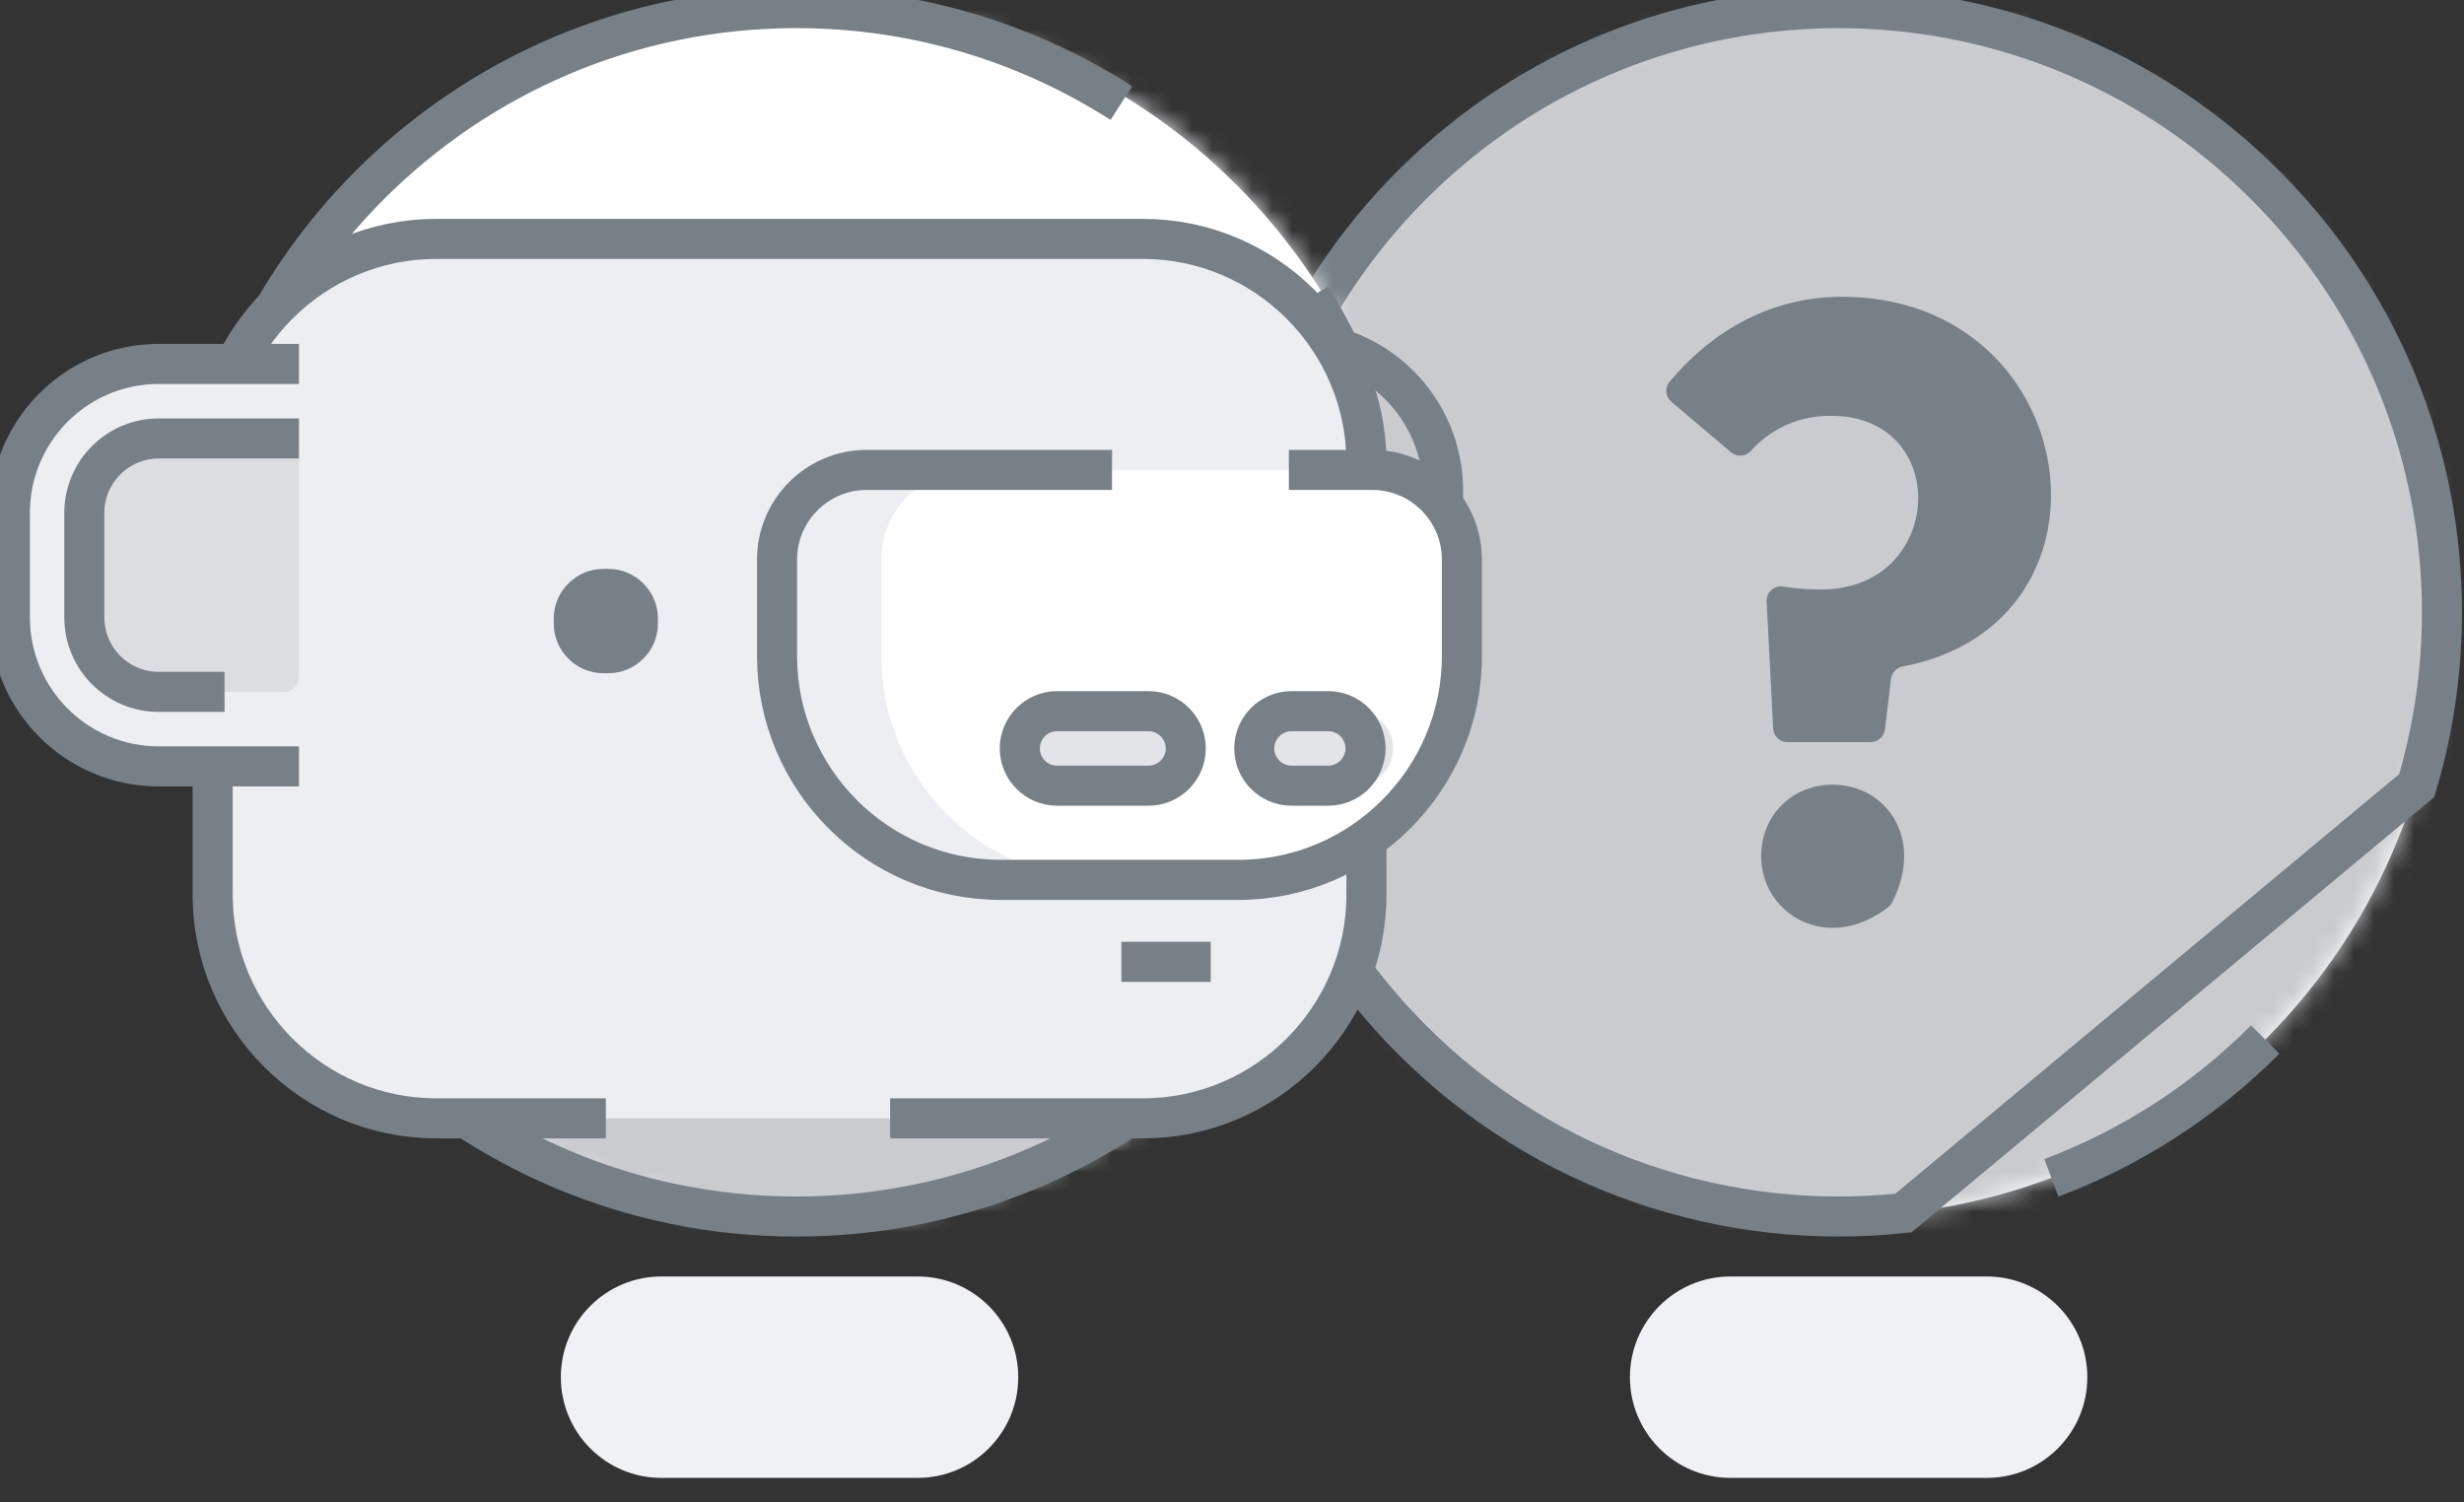<svg width="123" height="75" viewBox="0 0 123 75" fill="none" xmlns="http://www.w3.org/2000/svg">
<rect x="0" y="0" width="123" height="75" fill="#333333" stroke="none"/>
<g clip-path="url(#clip0)">
<path fill-rule="evenodd" clip-rule="evenodd" d="M45.809 73.777H33.017C30.244 73.777 27.996 71.526 27.996 68.75C27.996 65.973 30.244 63.723 33.017 63.723H45.809C48.582 63.723 50.83 65.973 50.83 68.75C50.83 71.526 48.582 73.777 45.809 73.777Z" fill="#EFF1F4"/>
<path fill-rule="evenodd" clip-rule="evenodd" d="M99.177 73.777H86.384C83.612 73.777 81.364 71.526 81.364 68.75C81.364 65.973 83.612 63.723 86.384 63.723H99.177C101.95 63.723 104.197 65.973 104.197 68.75C104.197 71.526 101.95 73.777 99.177 73.777Z" fill="#EFF1F4"/>
<path fill-rule="evenodd" clip-rule="evenodd" d="M70.476 9.239C58.712 21.018 58.712 40.115 70.476 51.895C82.24 63.673 101.313 63.673 113.077 51.895C124.841 40.115 124.841 21.018 113.077 9.239C107.195 3.349 99.486 0.404 91.776 0.404C84.067 0.404 76.358 3.349 70.476 9.239" fill="white"/>
<mask id="mask0" mask-type="alpha" maskUnits="userSpaceOnUse" x="61" y="0" width="61" height="61">
<path d="M70.475 9.239C58.711 21.018 58.711 40.115 70.475 51.895C82.239 63.673 101.312 63.673 113.076 51.895C124.84 40.115 124.84 21.018 113.076 9.239C107.194 3.349 99.485 0.404 91.775 0.404C84.066 0.404 76.357 3.349 70.475 9.239" fill="white"/>
</mask>
<g mask="url(#mask0)">
<path fill-rule="evenodd" clip-rule="evenodd" d="M55.059 70.386C33.938 49.238 33.938 14.951 55.059 -6.197C76.18 -27.346 110.423 -27.346 131.544 -6.197C152.665 14.951 152.665 49.238 131.544 70.386C110.423 91.534 76.18 91.534 55.059 70.386" fill="#C9CBCE"/>
</g>
<path d="M102.403 58.798C106.295 57.331 109.945 55.031 113.077 51.894M120.641 39.216C123.702 28.94 121.181 17.353 113.077 9.238C101.313 -2.54 82.24 -2.54 70.476 9.238C58.712 21.018 58.712 40.115 70.476 51.894C77.183 58.61 86.267 61.497 95.017 60.555L120.641 39.216Z" stroke="#778087" stroke-width="2"/>
<path fill-rule="evenodd" clip-rule="evenodd" d="M91.485 39.172C94.15 39.172 96.084 41.857 94.455 45.044C94.404 45.142 94.328 45.234 94.24 45.301C91.193 47.631 87.916 45.61 87.916 42.746C87.916 40.665 89.498 39.172 91.485 39.172V39.172ZM83.433 20.058C83.138 19.809 83.089 19.362 83.337 19.066C85.882 16.029 88.99 14.815 91.937 14.815C104.041 14.815 106.368 31.102 94.987 33.271C94.68 33.329 94.44 33.57 94.402 33.88L94.091 36.423C94.047 36.779 93.744 37.047 93.386 37.047H89.224C88.846 37.047 88.534 36.75 88.514 36.372L88.19 30.022C88.166 29.574 88.56 29.212 89.002 29.283C89.884 29.424 90.598 29.424 90.943 29.424C97.267 29.424 97.492 20.198 90.807 20.785C89.59 20.904 88.373 21.432 87.393 22.519C87.139 22.8 86.707 22.826 86.417 22.582L83.433 20.058V20.058Z" fill="#778087"/>
<path fill-rule="evenodd" clip-rule="evenodd" d="M10.302 30.567C10.302 47.224 23.789 60.729 40.426 60.729C57.062 60.729 70.549 47.224 70.549 30.567C70.549 13.908 57.062 0.404 40.426 0.404C23.789 0.404 10.302 13.908 10.302 30.567" fill="white"/>
<mask id="mask1" mask-type="alpha" maskUnits="userSpaceOnUse" x="10" y="0" width="61" height="61">
<path d="M10.301 30.567C10.301 47.224 23.788 60.729 40.425 60.729C57.061 60.729 70.548 47.224 70.548 30.567C70.548 13.908 57.061 0.404 40.425 0.404C23.788 0.404 10.301 13.908 10.301 30.567Z" fill="white"/>
</mask>
<g mask="url(#mask1)">
<path fill-rule="evenodd" clip-rule="evenodd" d="M103.145 45.382C103.145 75.29 78.931 99.535 49.062 99.535C19.192 99.535 -5.022 75.29 -5.022 45.382C-5.022 15.474 19.192 -8.771 49.062 -8.771C78.931 -8.771 103.145 15.474 103.145 45.382Z" fill="#ECEEF1"/>
</g>
<path fill-rule="evenodd" clip-rule="evenodd" d="M10.301 30.567C10.301 47.224 23.788 60.729 40.425 60.729C57.061 60.729 70.548 47.224 70.548 30.567C70.548 13.908 57.061 0.404 40.425 0.404C23.788 0.404 10.301 13.908 10.301 30.567Z" fill="white"/>
<mask id="mask2" mask-type="alpha" maskUnits="userSpaceOnUse" x="10" y="0" width="61" height="61">
<path d="M10.301 30.567C10.301 47.224 23.788 60.729 40.425 60.729C57.061 60.729 70.548 47.224 70.548 30.567C70.548 13.908 57.061 0.404 40.425 0.404C23.788 0.404 10.301 13.908 10.301 30.567Z" fill="white"/>
</mask>
<g mask="url(#mask2)">
<path fill-rule="evenodd" clip-rule="evenodd" d="M94.108 73.002H-2.287V45.03H94.108V73.002Z" fill="#C9CBCE"/>
</g>
<path d="M55.977 5.146C51.295 2.145 45.729 0.404 39.756 0.404C23.12 0.404 9.633 13.908 9.633 30.567C9.633 47.224 23.12 60.729 39.756 60.729C43.506 60.729 47.094 60.043 50.405 58.79C61.787 54.483 69.88 43.471 69.88 30.567C69.88 24.793 68.26 19.398 65.45 14.813" stroke="#778087" stroke-width="2"/>
<path fill-rule="evenodd" clip-rule="evenodd" d="M64.606 36.027H54.201V17.052H64.606C68.71 17.052 72.037 20.383 72.037 24.493V28.586C72.037 32.695 68.71 36.027 64.606 36.027Z" fill="#C9CBCE"/>
<path fill-rule="evenodd" clip-rule="evenodd" d="M64.606 36.027H54.201V17.052H64.606C68.71 17.052 72.037 20.383 72.037 24.493V28.586C72.037 32.695 68.71 36.027 64.606 36.027Z" stroke="#778087" stroke-width="2"/>
<path fill-rule="evenodd" clip-rule="evenodd" d="M21.763 55.828H57.063C63.194 55.828 68.21 50.805 68.21 44.667V23.087C68.21 16.948 63.194 11.926 57.063 11.926H21.763C15.632 11.926 10.616 16.948 10.616 23.087V44.667C10.616 50.805 15.632 55.828 21.763 55.828" fill="#ECEEF1"/>
<path d="M44.434 55.828H57.063C63.194 55.828 68.211 50.805 68.211 44.667V23.087C68.211 16.948 63.194 11.926 57.063 11.926H21.763C15.632 11.926 10.616 16.948 10.616 23.087V44.667C10.616 50.805 15.632 55.828 21.763 55.828H30.243" stroke="#778087" stroke-width="2"/>
<path fill-rule="evenodd" clip-rule="evenodd" d="M7.924 38.259H14.924V18.168H7.924C3.82 18.168 0.493 21.499 0.493 25.609V30.818C0.493 34.928 3.82 38.259 7.924 38.259" fill="#ECEEF1"/>
<path d="M14.925 18.168H7.924C6.57 18.168 5.301 18.53 4.208 19.164C3.097 19.807 2.168 20.73 1.517 21.836C0.866 22.943 0.492 24.232 0.492 25.609V30.818C0.492 34.928 3.82 38.259 7.924 38.259H14.925" stroke="#778087" stroke-width="2"/>
<path fill-rule="evenodd" clip-rule="evenodd" d="M14.925 33.795V22.633C14.925 22.222 14.592 21.889 14.182 21.889H7.924C5.872 21.889 4.209 23.555 4.209 25.61V30.818C4.209 32.873 5.872 34.539 7.924 34.539H14.182C14.592 34.539 14.925 34.206 14.925 33.795" fill="#DBDDE0"/>
<path d="M14.925 21.889H7.924C5.872 21.889 4.209 23.555 4.209 25.609V30.818C4.209 32.873 5.872 34.539 7.924 34.539H11.209" stroke="#778087" stroke-width="2"/>
<path fill-rule="evenodd" clip-rule="evenodd" d="M30.119 33.608H30.367C31.73 33.608 32.844 32.492 32.844 31.128V30.88C32.844 29.516 31.73 28.399 30.367 28.399H30.119C28.757 28.399 27.642 29.516 27.642 30.88V31.128C27.642 32.492 28.757 33.608 30.119 33.608Z" fill="#778087"/>
<path d="M60.437 48.016H55.978" stroke="#778087" stroke-width="2"/>
<path fill-rule="evenodd" clip-rule="evenodd" d="M49.938 43.923H56.626C62.757 43.923 67.773 38.9 67.773 32.761V27.924C67.773 25.469 65.767 23.46 63.314 23.46H43.249C40.797 23.46 38.79 25.469 38.79 27.924V32.761C38.79 38.9 43.806 43.923 49.938 43.923" fill="#ECEEF1"/>
<path fill-rule="evenodd" clip-rule="evenodd" d="M55.14 43.923H61.828C67.959 43.923 72.975 38.9 72.975 32.761V27.924C72.975 25.469 70.969 23.46 68.516 23.46H48.451C45.999 23.46 43.992 25.469 43.992 27.924V32.761C43.992 38.9 49.008 43.923 55.14 43.923Z" fill="white"/>
<path d="M55.511 23.46H43.249C40.797 23.46 38.79 25.469 38.79 27.924V32.761C38.79 38.901 43.806 43.923 49.937 43.923H61.828C67.959 43.923 72.975 38.901 72.975 32.761V27.924C72.975 25.469 70.969 23.46 68.516 23.46H64.339" stroke="#778087" stroke-width="2"/>
<path fill-rule="evenodd" clip-rule="evenodd" d="M57.836 35.502H54.12C53.099 35.502 52.262 36.339 52.262 37.362C52.262 38.386 53.099 39.222 54.12 39.222H57.836C58.858 39.222 59.694 38.386 59.694 37.362C59.694 36.339 58.858 35.502 57.836 35.502Z" fill="#E2E4E7"/>
<path fill-rule="evenodd" clip-rule="evenodd" d="M67.683 35.502H65.453C64.432 35.502 63.596 36.339 63.596 37.362C63.596 38.386 64.432 39.222 65.453 39.222H67.683C68.705 39.222 69.541 38.386 69.541 37.362C69.541 36.339 68.705 35.502 67.683 35.502Z" fill="#E2E4E7"/>
<path fill-rule="evenodd" clip-rule="evenodd" d="M55.235 35.502H52.262C51.241 35.502 50.405 36.339 50.405 37.362C50.405 38.386 51.241 39.222 52.262 39.222H54.864C55.885 39.222 57.093 38.386 57.093 37.362C57.093 36.339 56.257 35.502 55.235 35.502Z" fill="#E2E4E7"/>
<path fill-rule="evenodd" clip-rule="evenodd" d="M65.082 35.502H63.596C62.574 35.502 61.737 36.339 61.737 37.362C61.737 38.386 62.574 39.222 63.596 39.222H65.082C66.103 39.222 66.94 38.386 66.94 37.362C66.94 36.339 66.103 35.502 65.082 35.502Z" fill="#E2E4E7"/>
<path fill-rule="evenodd" clip-rule="evenodd" d="M57.334 35.502H52.764C51.743 35.502 50.907 36.339 50.907 37.362C50.907 38.386 51.743 39.222 52.764 39.222H57.334C58.356 39.222 59.192 38.386 59.192 37.362C59.192 36.339 58.356 35.502 57.334 35.502Z" stroke="#778087" stroke-width="2"/>
<path fill-rule="evenodd" clip-rule="evenodd" d="M66.307 35.502H64.469C63.447 35.502 62.611 36.339 62.611 37.362C62.611 38.386 63.447 39.222 64.469 39.222H66.307C67.329 39.222 68.165 38.386 68.165 37.362C68.165 36.339 67.329 35.502 66.307 35.502Z" stroke="#778087" stroke-width="2"/>
</g>
<defs>
<clipPath id="clip0">
<rect width="123" height="75" fill="white"/>
</clipPath>
</defs>
</svg>
